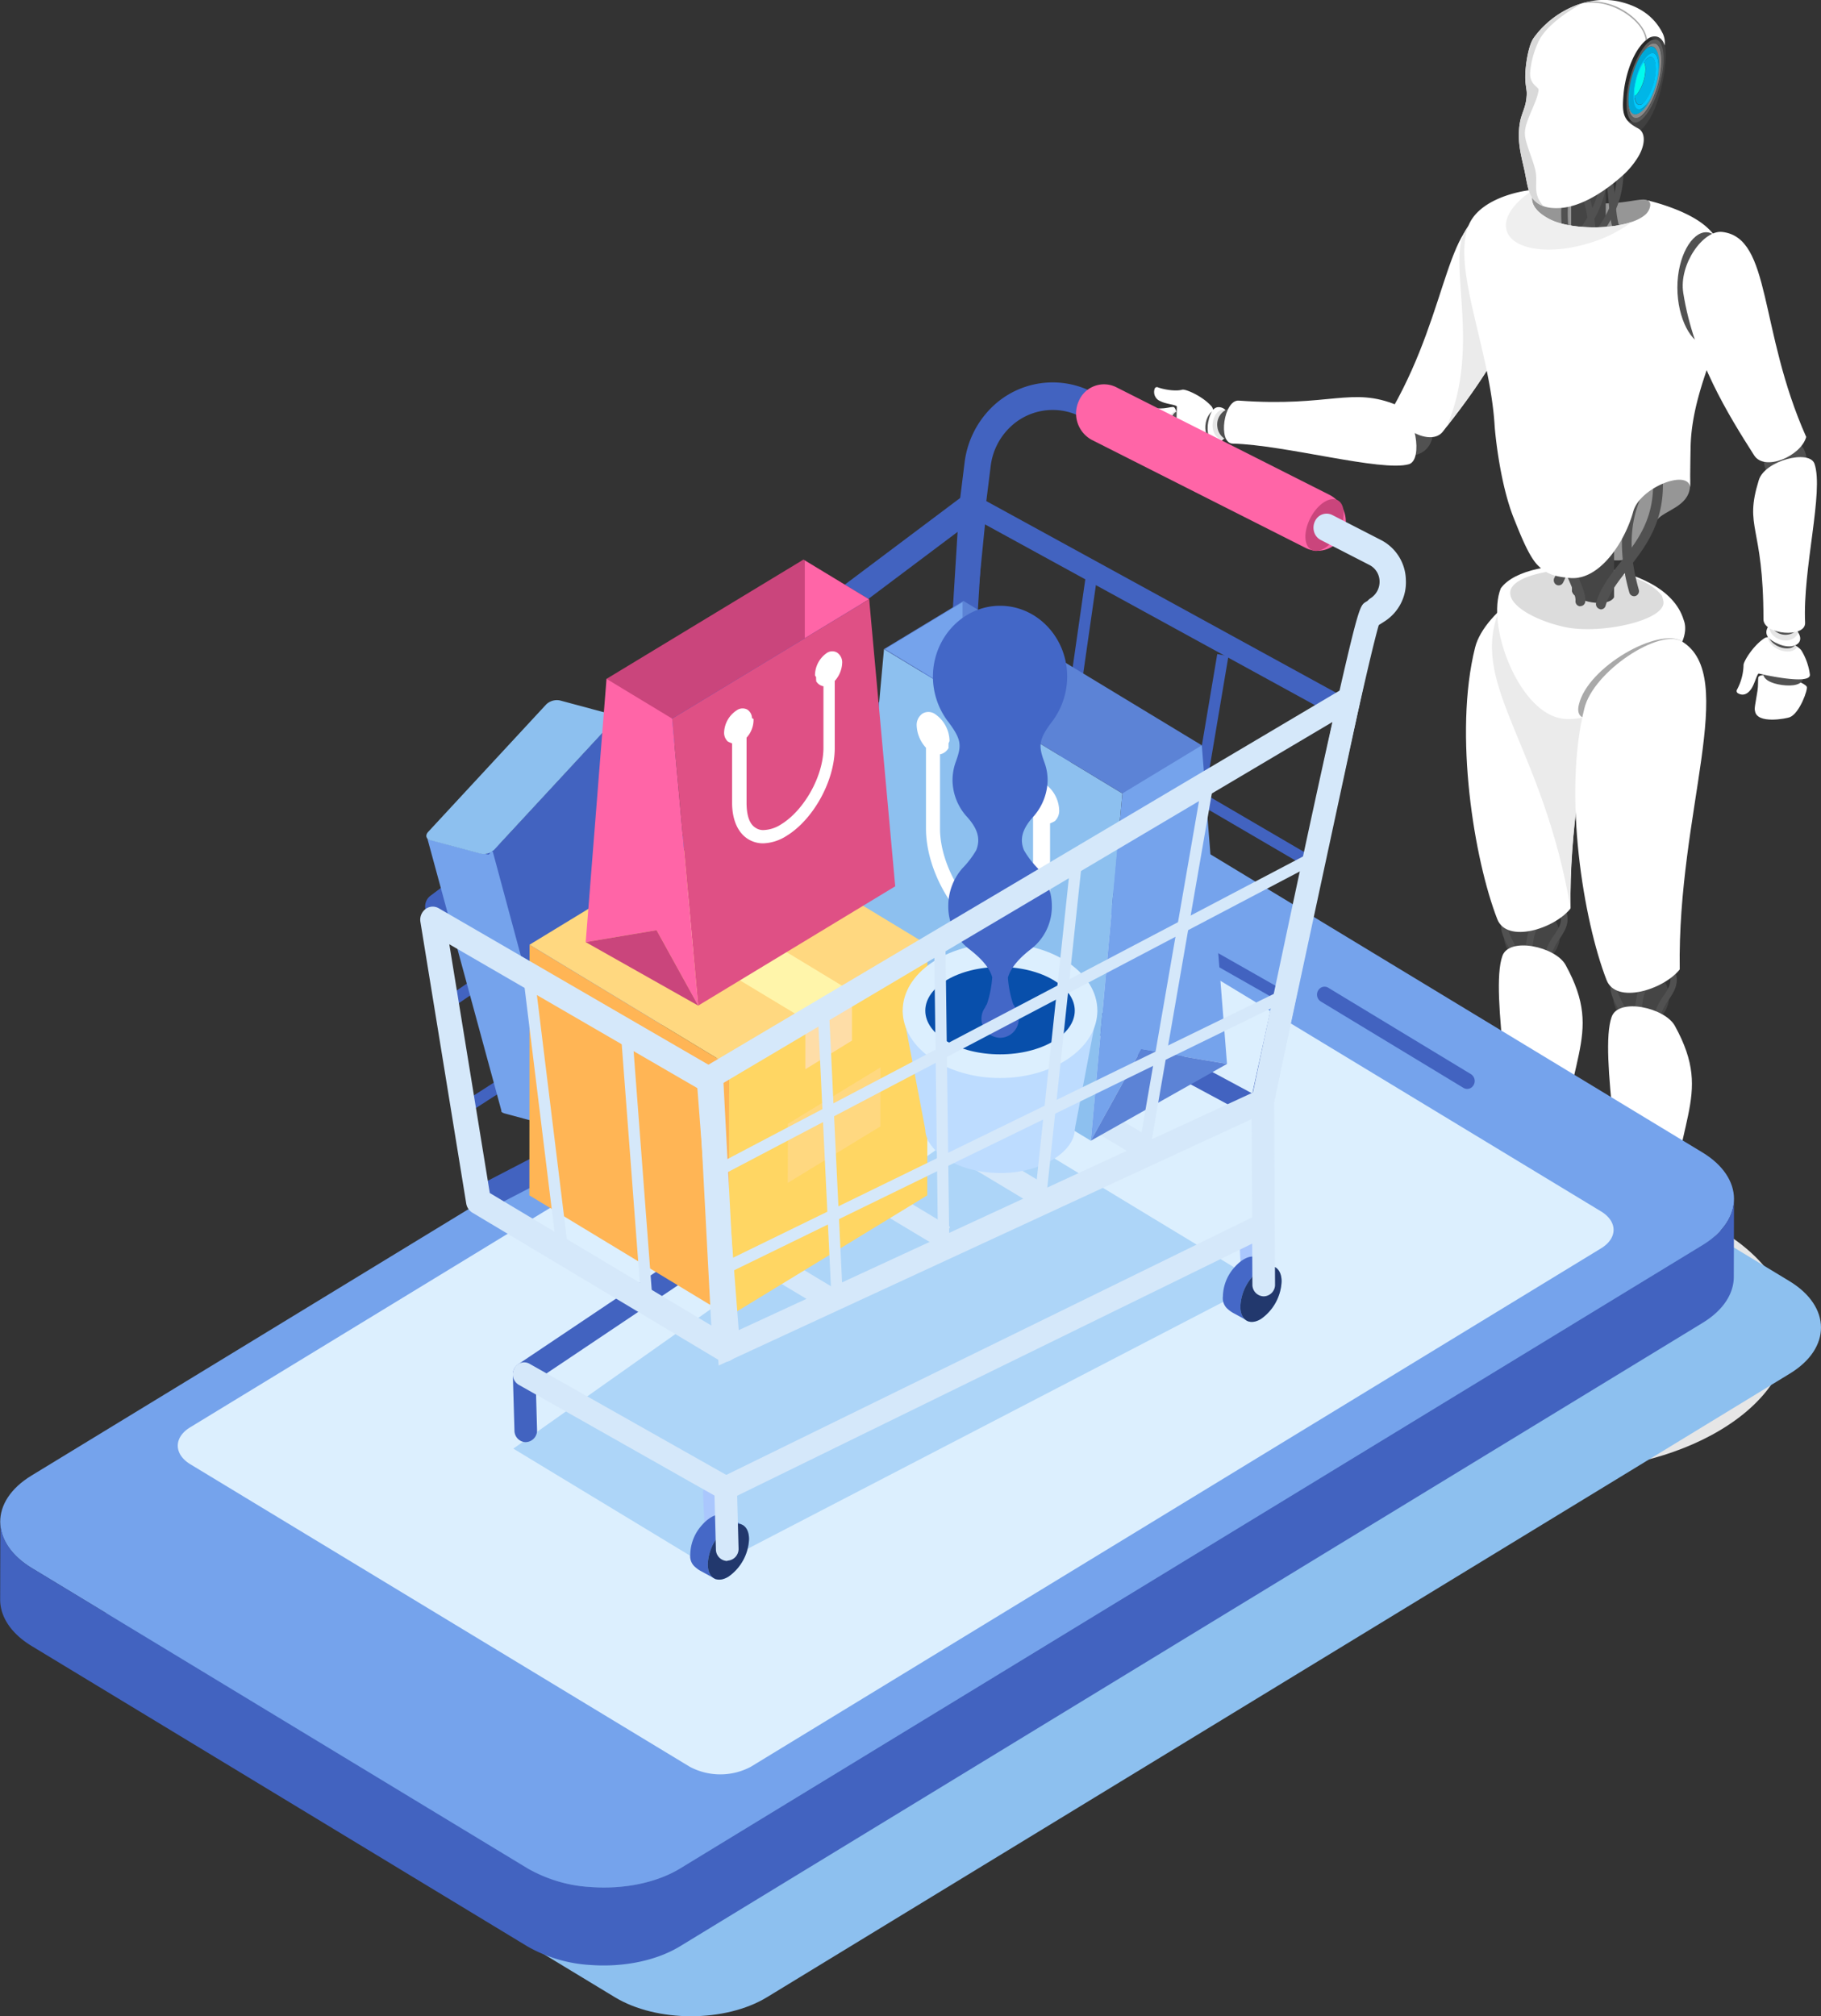 <svg xmlns="http://www.w3.org/2000/svg" xmlns:xlink="http://www.w3.org/1999/xlink" viewBox="0 0 448.08 496"><rect x="0" y="0" width="448.08" height="496" fill="#333333" stroke="none"/><defs><style>.cls-1{fill:none;}.cls-2{isolation:isolate;}.cls-3,.cls-7{fill:#e6e6e6;}.cls-10,.cls-12,.cls-22,.cls-3,.cls-6{mix-blend-mode:multiply;}.cls-4{fill:#515151;}.cls-5{fill:#fff;}.cls-6{fill:#ebebeb;}.cls-8{fill:#969696;}.cls-9{fill:#454545;}.cls-10{fill:#a9a9a9;}.cls-11{fill:#dcdcdc;}.cls-13{fill:#efefef;}.cls-14{fill:#404040;}.cls-15{fill:#8a8a8a;}.cls-16{fill:#00fbee;}.cls-17{fill:#00b6e7;}.cls-18{fill:#00a9d8;}.cls-19{fill:#272727;}.cls-20{fill:#5c5c5c;}.cls-21{fill:#00c8fd;}.cls-22{fill:#d9d9d9;}.cls-23{clip-path:url(#clip-path);}.cls-24{fill:#a7a7a7;}.cls-25{fill:#8dc0ef;}.cls-26{fill:#75a3ec;}.cls-27{fill:#4263c0;}.cls-28{fill:#dceffe;}.cls-29{fill:#add5f8;}.cls-30{fill:#aac7fd;}.cls-31{fill:#4568c7;}.cls-32{fill:#22386d;}.cls-33{fill:#d5e8fa;}.cls-34{fill:#ff65a7;}.cls-35{fill:#5c83d6;}.cls-36{fill:#ffd663;}.cls-37{fill:#ffd880;}.cls-38{fill:#ffb555;}.cls-39{fill:#fff5aa;}.cls-40{fill:#fedda7;}.cls-41{fill:#df5085;}.cls-42{fill:#ca457c;}.cls-43{fill:#bddcff;}.cls-44{fill:#084fab;}.cls-45{fill:#4367c7;}</style><clipPath id="clip-path" transform="translate(-168.92 -139)"><path class="cls-1" d="M572,170.59c-3.79-2-4-3.72-3.57-8.62.45-4.75,2.54-11.21,6.2-13.61.61-.4,2.93-1.21,3.91,1.82a5.5,5.5,0,0,0-.44-2.87c-2-4.08-5.51-6.65-10.52-7.87-8.54-2-17.15,2.94-21.34,9-1.2,1.74-2,6.55-2,9.47,0,1.95.4,3.15.36,4.21-.1,3.24-1.22,4.47-1.66,6.94-.79,4.38.26,8.08,1,11.37s.91,6.2,2.53,7.86,3.85,1.93,6.12,1.89c7.14-.11,11.59-4.24,16.27-8.63a20.46,20.46,0,0,0,2.71-3.28C573.82,175,574,171.65,572,170.59Z"/></clipPath></defs><g class="cls-2"><g id="Layer_1" data-name="Layer 1"><path class="cls-3" d="M511.31,441.82c-22.51,13.52-22.62,35.43-.26,48.94s58.73,13.51,81.24,0,22.63-35.42.27-48.94S533.82,428.31,511.31,441.82Z" transform="translate(-168.92 -139)"/><path class="cls-4" d="M520.79,248.23a5.13,5.13,0,0,1-7.15,2.06,5.57,5.57,0,0,1-2-7.43,5.13,5.13,0,0,1,7.15-2.06A5.57,5.57,0,0,1,520.79,248.23Z" transform="translate(-168.92 -139)"/><path class="cls-5" d="M523.94,245.19c-3,3.79-11.51-1-12.34-5.8,14.19-25.07,13.09-47.93,25.31-48.08,4.69-.06,9.92,9,8.14,15.9C541,223.08,531.18,235.91,523.94,245.19Z" transform="translate(-168.92 -139)"/><path class="cls-6" d="M529.31,196.08a8.39,8.39,0,0,1,7.6-4.77c4.69-.06,9.92,9,8.14,15.9-3.91,15.2-13,27.61-20.18,36.78C533.41,224.41,525.07,203.75,529.31,196.08Z" transform="translate(-168.92 -139)"/><path class="cls-5" d="M449.65,239.73c.49-.32,1.59-.2,4.83-.25,1.18,0,2.22-.31,3.06-.37,1.71-.13,1.53,11.09,0,12.6-.48.46-6.42-.61-7.83-2.91C449.24,248,446.56,240.76,449.65,239.73Z" transform="translate(-168.92 -139)"/><path class="cls-7" d="M458.32,240.17a25.54,25.54,0,0,1-.24,10.43c-1.14-.6-1.77-2.64-1.88-5.06C456.07,242.66,456.74,240.32,458.32,240.17Z" transform="translate(-168.92 -139)"/><path class="cls-4" d="M456.84,245.39c.13,2.84,1,5.15,2.48,5.08s2.65-2.43,2.53-5.28-1.46-5.08-3-5S456.71,242.55,456.84,245.39Z" transform="translate(-168.92 -139)"/><path class="cls-7" d="M464.93,243.18c.38-2,1.56-3.39,2.74-3.46a23.56,23.56,0,0,1-1.27,7.86C465.17,247.21,464.52,245.28,464.93,243.18Z" transform="translate(-168.92 -139)"/><path class="cls-5" d="M453.82,234.28c1.18.46,4.24,1.08,6,.59.79-.23,5,1.56,7.23,4.11,1.24,1.44.15,8.57-1.4,9.94a14.39,14.39,0,0,1-5.15,3.07c-2.58.71-2-13-2-13-.32-.46-2.72-.59-4-1.28a2.42,2.42,0,0,1-1.44-3.13A.58.58,0,0,1,453.82,234.28Z" transform="translate(-168.92 -139)"/><path class="cls-4" d="M465.61,243c-.39,2,.27,3.89,1.49,4.15S469.63,246,470,244s-.27-3.89-1.49-4.15S466,241,465.61,243Z" transform="translate(-168.92 -139)"/><path class="cls-5" d="M466.23,242.81c-.5,2.56.24,4.88,1.64,5.17s3-1.53,3.46-4.09-.5-4.24-1.89-4.64C467.65,238.75,466.73,240.26,466.23,242.81Z" transform="translate(-168.92 -139)"/><path class="cls-7" d="M470.17,239.84a.54.54,0,0,1,.45.28c.71.93.92,3.63.14,5.72-.33.87-.82,1.75-1.82,1.12C465.91,245.05,467.51,239.36,470.17,239.84Z" transform="translate(-168.92 -139)"/><path class="cls-4" d="M473,247.54a4,4,0,0,1-4.52-3.45,4.11,4.11,0,0,1,3.32-4.7,4,4,0,0,1,4.52,3.45A4.1,4.1,0,0,1,473,247.54Z" transform="translate(-168.92 -139)"/><path class="cls-5" d="M472.22,248.13c-3.7-.09-2.18-10.85,1.52-10.58,22.59,1.65,27.7-3.53,39,1.15,4.51,1.88,6.42,13.47,2.85,14.5C508.87,255.13,485,248.41,472.22,248.13Z" transform="translate(-168.92 -139)"/><path class="cls-8" d="M559.05,261.45c-2,7.93-2.58,15.63,8.3,15.4,4-.08,4.21-4.06,9.41-10.09,1.94-2.25,7.56-3.17,8-7.9s-1.65-8.49-4.3-9.21C576.56,248.6,561,253.53,559.05,261.45Z" transform="translate(-168.92 -139)"/><path class="cls-5" d="M543.13,440.61c-2.39,3.89-1.82,8.71,1.28,10.77s7.54.56,9.93-3.33,1.81-8.72-1.29-10.77S545.51,436.72,543.13,440.61Z" transform="translate(-168.92 -139)"/><path class="cls-4" d="M541.49,437.42a5.75,5.75,0,1,0,5.74-6A5.86,5.86,0,0,0,541.49,437.42Z" transform="translate(-168.92 -139)"/><path class="cls-9" d="M539,369.5a6.87,6.87,0,1,0,6.86-7.14A7,7,0,0,0,539,369.5Z" transform="translate(-168.92 -139)"/><path class="cls-4" d="M549.13,379.12a.82.82,0,0,0,.81-.82,14.25,14.25,0,0,1,2.83-8.48c1.34-2.06,2.61-4,1.35-7.25a.8.8,0,0,0-1.06-.46.84.84,0,0,0-.44,1.09c.94,2.41.09,3.71-1.19,5.68a15.91,15.91,0,0,0-3.1,9.39.81.81,0,0,0,.79.85Z" transform="translate(-168.92 -139)"/><path class="cls-4" d="M540.43,379.74a.8.8,0,0,0,.63-.3c2.84-3.6,1.32-6.58.1-9s-1.91-4-.25-6a.86.86,0,0,0-.09-1.18.78.78,0,0,0-1.14.09c-2.46,3-1.13,5.6.05,7.91s2.24,4.39.08,7.12a.87.87,0,0,0,.11,1.18A.77.77,0,0,0,540.43,379.74Z" transform="translate(-168.92 -139)"/><path class="cls-4" d="M540.67,378.18a.65.65,0,0,0,.19,0c4.35-1.09,4.86-4.43,5.27-7.11s.8-4.4,3.29-5a.85.85,0,0,0,.62-1,.81.81,0,0,0-1-.64c-3.7.85-4.15,3.77-4.54,6.35s-.76,4.91-4.06,5.74a.85.85,0,0,0-.6,1A.81.81,0,0,0,540.67,378.18Z" transform="translate(-168.92 -139)"/><path class="cls-5" d="M537.35,365.13c2.36,6,14,2.39,18-2.62-.62-38.8,14.61-72.17.53-80.69-5.41-3.28-21.73,7.24-24,16.49C526.56,319.52,531.69,350.59,537.35,365.13Z" transform="translate(-168.92 -139)"/><path class="cls-5" d="M541.11,432.48c-.31,5.13,11.69,3.18,11.76-2,.43-31.41,11.24-36,1.28-54.11-2.46-4.46-13.83-7-15.55-2.21C535.39,383.22,542.18,414.86,541.11,432.48Z" transform="translate(-168.92 -139)"/><path class="cls-6" d="M555.38,362.51c-.62-38.8,14.61-72.17.53-80.69-3.93-2.38-12.61,2-18.5,8.42C531,308.12,548.71,323.08,555.38,362.51Z" transform="translate(-168.92 -139)"/><path class="cls-5" d="M522.15,463.76c2.6,2.71,11.29,4.64,16.71,1.37,2.46-1.48,3.09-4.93,5.34-8.26,4.31-6.36,7-4,7.75-7.84.69-3.42,1.24-7.44.57-9.35a1,1,0,0,1-1.44-.13c-2.55-4.57-8.39-3.87-9.92-2.83-.38.26-.53.27-1.11,1.28-1.75,3.08-5.84,9.77-10.09,13.37C524.69,455.83,519.7,461.2,522.15,463.76Z" transform="translate(-168.92 -139)"/><path class="cls-5" d="M538.2,283.74c-3.59,9,4.14,29.55,14.34,31.89,11.31,2.6,34.25-15.12,30.67-24.12C578.65,276.3,544.81,274.52,538.2,283.74Z" transform="translate(-168.92 -139)"/><path class="cls-10" d="M582.87,296.82c-3,7.5-15,16.68-24.44,18.67-.21,0-1.65-.63-1-3.19C559.62,303,577.18,293.13,582.87,296.82Z" transform="translate(-168.92 -139)"/><path class="cls-11" d="M554,293.26c-6.44-1.38-13.65-4.89-13.47-8.55.33-6.69,29.84-8.68,37.3.8a7.13,7.13,0,0,1,.38,1.37C579.08,291.55,562.88,295.15,554,293.26Z" transform="translate(-168.92 -139)"/><path class="cls-9" d="M555.73,284.45c.55,2.59,8.89,4.18,10.35,1.47V267.83H555.73Z" transform="translate(-168.92 -139)"/><path class="cls-4" d="M562.81,288.91A1.21,1.21,0,0,0,564,288c.9-3.17,3.12-6,5.46-8.95,4.19-5.31,8.94-11.32,8.63-21.72a1.21,1.21,0,1,0-2.42.08c.28,9.45-4,14.83-8.08,20-2.51,3.18-4.87,6.17-5.91,9.84a1.26,1.26,0,0,0,.82,1.56A1,1,0,0,0,562.81,288.91Z" transform="translate(-168.92 -139)"/><path class="cls-4" d="M571,285.67a1.1,1.1,0,0,0,.35-.05,1.27,1.27,0,0,0,.81-1.57c-3.73-13.1-1.52-23.37,6.76-31.37a1.3,1.3,0,0,0,.06-1.78,1.17,1.17,0,0,0-1.71-.06c-8.89,8.59-11.39,20-7.43,33.93A1.22,1.22,0,0,0,571,285.67Z" transform="translate(-168.92 -139)"/><path class="cls-4" d="M552.45,283a1.21,1.21,0,0,0,1.07-.65c2-3.79,1.86-8.06,1.7-12.57-.24-6.48-.48-13.18,5.85-19.3a1.29,1.29,0,0,0,.06-1.78,1.17,1.17,0,0,0-1.71-.06c-7.14,6.9-6.87,14.52-6.62,21.24.15,4.15.29,8.07-1.4,11.25a1.29,1.29,0,0,0,.47,1.72A1.25,1.25,0,0,0,552.45,283Z" transform="translate(-168.92 -139)"/><path class="cls-4" d="M557.78,288.11A1.23,1.23,0,0,0,559,287c.13-1.74-.8-3.91-2.09-6.93-2.48-5.77-6.21-14.49-3.34-24.46a1.27,1.27,0,0,0-.81-1.57,1.21,1.21,0,0,0-1.51.84c-3.13,10.87.83,20.11,3.45,26.22,1.06,2.47,2,4.6,1.89,5.7a1.23,1.23,0,0,0,1.11,1.35Z" transform="translate(-168.92 -139)"/><path class="cls-8" d="M574.41,188.32c1.22.66.83,1.87.06,2.87-4.53,5.87-18.24,4.65-23.9,1.88-4.07-2-5.19-4.34-4.48-6.51a2.42,2.42,0,0,1,.57-.93c3.42-.33,3.66,2.83,14.83,3.37C568.92,189.36,572.8,187.45,574.41,188.32Z" transform="translate(-168.92 -139)"/><path class="cls-4" d="M567.82,199a.78.78,0,0,0,.39-.1.86.86,0,0,0,.32-1.14c-1.58-3-1.86-6.13-2.15-9.46-.5-5.67-1.07-12.09-8.26-19.06a.79.79,0,0,0-1.14.05.85.85,0,0,0,0,1.18c6.74,6.54,7.25,12.35,7.75,18,.31,3.51.6,6.83,2.34,10.12A.81.81,0,0,0,567.82,199Z" transform="translate(-168.92 -139)"/><path class="cls-9" d="M555.53,194.33c.45,2.13,7.31,3.44,8.51,1.21V180.67h-8.51Z" transform="translate(-168.92 -139)"/><path class="cls-4" d="M553.56,207.22a.82.82,0,0,0,.77-.57c1.16-3.55.89-6.87.61-10.38-.46-5.63-.93-11.46,4.61-19.12a.85.85,0,0,0-.16-1.17.78.78,0,0,0-1.13.16c-5.91,8.18-5.39,14.6-4.93,20.27.27,3.33.52,6.48-.53,9.7a.86.86,0,0,0,.5,1.07A.82.82,0,0,0,553.56,207.22Z" transform="translate(-168.92 -139)"/><path class="cls-4" d="M557.57,206.59a.8.8,0,0,0,.79-.67c.66-3.34,2.41-5.92,4.26-8.66,3.14-4.65,6.71-9.93,5.57-20.08a.81.81,0,1,0-1.6.19c1.07,9.52-2.17,14.3-5.29,18.92-1.95,2.89-3.8,5.61-4.52,9.29a.83.83,0,0,0,.63,1Z" transform="translate(-168.92 -139)"/><path class="cls-4" d="M563.4,205.8a.74.74,0,0,0,.42-.13.86.86,0,0,0,.27-1.15c-1.71-2.91-2.12-6-2.55-9.35-.74-5.64-1.58-12-9.06-18.66a.79.79,0,0,0-1.14.09.87.87,0,0,0,.09,1.19c7,6.22,7.77,12,8.51,17.6.46,3.5.89,6.8,2.77,10A.81.81,0,0,0,563.4,205.8Z" transform="translate(-168.92 -139)"/><path class="cls-4" d="M553.51,206.27a.82.82,0,0,0,.79-.66c.67-3.34,2.42-5.92,4.28-8.65,3.17-4.64,6.75-9.9,5.65-20.06a.82.82,0,0,0-.9-.74.83.83,0,0,0-.71.93c1,9.53-2.21,14.29-5.35,18.9-2,2.88-3.82,5.6-4.55,9.27a.85.85,0,0,0,.62,1Z" transform="translate(-168.92 -139)"/><path class="cls-5" d="M530.16,194.78c2.22-6.17,11.08-8.7,16.5-9.15a2.42,2.42,0,0,0-.57.93c-.71,2.17.41,4.52,4.48,6.51,5.66,2.77,19.18,2.55,23.35-1.4.91-.87,1.62-2.75.49-3.35a51.21,51.21,0,0,1,8,2.65c7.42,3.27,10.43,6.9,11.84,15.15,2,11.55-9.05,26-9.34,43-.07,3.79-.1,7-.11,9.71-.58-4.51-12.37.11-14,6-2,7.32-8.2,17-15.55,16.36-3.68-.34-5.73-.87-8-3.19s-4.49-8.19-5.76-11.31c-3.51-8.66-4.68-21.09-4.8-23C535.54,225,526.32,205.45,530.16,194.78Z" transform="translate(-168.92 -139)"/><g class="cls-12"><path class="cls-13" d="M546.09,186.56c-.71,2.17.41,4.52,4.48,6.51,4.54,2.22,14.14,2.51,19.91.51a33.47,33.47,0,0,1-10.64,5.26c-9.84,3-18.89,1.55-20.21-3.18-.87-3.14,1.86-6.93,6.66-10l.37,0A2.42,2.42,0,0,0,546.09,186.56Z" transform="translate(-168.92 -139)"/><path class="cls-13" d="M574.79,188.67a1,1,0,0,0-.38-.35l.48.13A2.14,2.14,0,0,0,574.79,188.67Z" transform="translate(-168.92 -139)"/></g><path class="cls-5" d="M570,455.17c-1.63,4.29-.18,8.91,3.23,10.31s7.51-.94,9.14-5.24.18-8.91-3.24-10.31S571.61,450.87,570,455.17Z" transform="translate(-168.92 -139)"/><path class="cls-9" d="M565.87,384.47a6.87,6.87,0,1,0,6.86-7.14A7,7,0,0,0,565.87,384.47Z" transform="translate(-168.92 -139)"/><path class="cls-4" d="M568.37,452.39a5.75,5.75,0,1,0,5.75-6A5.86,5.86,0,0,0,568.37,452.39Z" transform="translate(-168.92 -139)"/><path class="cls-4" d="M576,394.09a.81.81,0,0,0,.81-.82,14.25,14.25,0,0,1,2.83-8.48c1.34-2.07,2.61-4,1.35-7.25a.79.79,0,0,0-1-.46.84.84,0,0,0-.45,1.09c.94,2.4.09,3.71-1.19,5.68a15.88,15.88,0,0,0-3.1,9.39.81.81,0,0,0,.79.85Z" transform="translate(-168.92 -139)"/><path class="cls-4" d="M567.31,394.71a.8.8,0,0,0,.63-.3c2.84-3.6,1.32-6.58.1-9s-1.91-4-.25-6a.87.87,0,0,0-.09-1.19.78.78,0,0,0-1.14.1c-2.46,3-1.12,5.6.05,7.91s2.24,4.39.08,7.12a.87.87,0,0,0,.11,1.18A.77.77,0,0,0,567.31,394.71Z" transform="translate(-168.92 -139)"/><path class="cls-4" d="M567.55,393.15a.62.62,0,0,0,.19,0c4.35-1.09,4.86-4.43,5.27-7.11s.8-4.4,3.3-5a.84.84,0,0,0,.61-1,.81.81,0,0,0-1-.64c-3.7.85-4.15,3.77-4.54,6.35s-.76,4.91-4.06,5.74a.83.83,0,0,0-.59,1A.81.81,0,0,0,567.55,393.15Z" transform="translate(-168.92 -139)"/><path class="cls-5" d="M564.24,380.1c2.35,6,14,2.39,18-2.62-.62-38.8,14.61-72.17.53-80.69-5.41-3.28-21.73,7.24-24,16.49C553.45,334.48,558.57,365.56,564.24,380.1Z" transform="translate(-168.92 -139)"/><path class="cls-5" d="M568,447.45c-.31,5.13,11.69,3.18,11.76-2,.43-31.4,11.24-36,1.28-54.1-2.46-4.46-13.83-7-15.55-2.21C562.27,398.18,569.06,429.82,568,447.45Z" transform="translate(-168.92 -139)"/><path class="cls-5" d="M551.39,480.65c2.86,2.42,11.69,3.38,16.75-.46,2.29-1.74,2.57-5.24,4.47-8.8,3.64-6.79,6.54-4.78,6.92-8.64.25-2.6.63-7,.14-8.64-.47.82-1.23.63-1.68,0-3.06-4.57-9.41-3.39-10.33-2.43a5,5,0,0,0-1.31,1.95c-1.54,3.44-4.79,10.05-8.45,13.89C553.11,472.5,548.69,478.38,551.39,480.65Z" transform="translate(-168.92 -139)"/><path class="cls-14" d="M571.45,148.14c3.35-2,6.24-1.08,7.14,2s-1,17.63-6.62,21.35c-4,2.66-7.79-.31-7.8-5.22S567.34,150.61,571.45,148.14Z" transform="translate(-168.92 -139)"/><path class="cls-15" d="M573.75,151c-.2.25-.41.51-.61.8l-.37.55a8.49,8.49,0,0,1,.55-.72c2-2.4,3.7-1.17,3.67,2.76s-1.71,9-3.76,11.45c-1.91,2.24-3.47,1.33-3.66-2,0,.23,0,.45,0,.68.21,3.64,1.93,4.65,4,2.18,2.28-2.66,4.14-8.33,4.17-12.67S576,148.39,573.75,151Z" transform="translate(-168.92 -139)"/><path class="cls-16" d="M571.87,154.61a10.78,10.78,0,0,0-2,6c0,2.07.85,2.72,1.93,1.45a10.78,10.78,0,0,0,2-6C573.81,154,573,153.35,571.87,154.61Z" transform="translate(-168.92 -139)"/><path class="cls-17" d="M575.29,153.05c-.43-.09-1,.18-1.53.85l0,0a1.57,1.57,0,0,1-.57.07h0l-.14,0h0a.68.68,0,0,1,.43.33l-.3.46c.1-.16.21-.3.31-.44a3.25,3.25,0,0,1,.35,1.73,10.78,10.78,0,0,1-2,6,2.13,2.13,0,0,1-.67.56,4.13,4.13,0,0,1,0-.76v0s0,.1,0,.15c0,.24,0,.46,0,.67a.66.66,0,0,1-.53,0,1.56,1.56,0,0,1,.35.2,1,1,0,0,1,.23.22c.14.9.45,1.46.88,1.63s1-.08,1.64-.81a14.56,14.56,0,0,0,2.66-8.09C576.36,154.17,575.94,153.19,575.29,153.05Z" transform="translate(-168.92 -139)"/><path class="cls-18" d="M577.22,154.9a20.7,20.7,0,0,1-1.89,8c-.49,1.08-1.83,3.64-3.68,4.17-1.26.34-2.12-1.09-2.1-3.94,0-3.92,1.71-9.05,3.77-11.45,1.14-1.34,2.16-1.55,2.83-.8C577.18,152,577.21,154,577.22,154.9Zm-.2.46c0-3.26-1.34-4.29-3-2.29a11.68,11.68,0,0,0-1.86,3.33,19.62,19.62,0,0,0-1,3.73,15.33,15.33,0,0,0-.23,2.46c0,3.26,1.34,4.29,3,2.29S577,158.62,577,155.36Z" transform="translate(-168.92 -139)"/><path class="cls-19" d="M576.53,148.73l-3-.89c-.76-.22-1.72.23-2.77,1.45-2.52,3-4.59,9.25-4.62,14.07,0,2.82.67,4.51,1.74,4.83l3,.89c-1.08-.32-1.76-2-1.74-4.84,0-4.81,2.1-11.11,4.62-14.06C574.81,149,575.76,148.5,576.53,148.73Z" transform="translate(-168.92 -139)"/><path class="cls-20" d="M573.65,167.63c-2.52,3-4.54,1.43-4.51-3.39s2.1-11.11,4.62-14.06,4.54-1.43,4.51,3.39S576.17,164.68,573.65,167.63Zm4.17-13.53c0-4.35-1.79-5.71-4.07-3.06s-4.13,8.33-4.16,12.68,1.79,5.71,4.06,3.05,4.14-8.33,4.17-12.67Z" transform="translate(-168.92 -139)"/><path class="cls-21" d="M577,155.36c0,3.26-1.42,7.53-3.13,9.52s-3.07,1-3-2.29a15.33,15.33,0,0,1,.23-2.46,19.62,19.62,0,0,1,1-3.73,11.68,11.68,0,0,1,1.86-3.33C575.68,151.07,577,152.1,577,155.36Zm-.67.48c0-1.67-.41-2.65-1.06-2.79-.43-.09-1,.18-1.53.85a10,10,0,0,0-1.58,2.83h0a17.65,17.65,0,0,0-.88,3.17,12.71,12.71,0,0,0-.2,2.08c0,1.57.36,2.53.95,2.76s1-.08,1.64-.81A14.56,14.56,0,0,0,576.35,155.84Z" transform="translate(-168.92 -139)"/><path class="cls-5" d="M572,170.59c-3.79-2-4-3.72-3.57-8.62.45-4.75,2.54-11.21,6.2-13.61.61-.4,2.93-1.21,3.91,1.82a5.5,5.5,0,0,0-.44-2.87c-2-4.08-5.51-6.65-10.52-7.87-8.54-2-17.15,2.94-21.34,9-1.2,1.74-2,6.55-2,9.47,0,1.95.4,3.15.36,4.21-.1,3.24-1.22,4.47-1.66,6.94-.79,4.38.26,8.08,1,11.37s.91,6.2,2.53,7.86,3.85,2,6.12,1.89c5.39-.22,11.59-4.24,16.27-8.63a20.46,20.46,0,0,0,2.71-3.28C573.82,175,574,171.65,572,170.59Z" transform="translate(-168.92 -139)"/><path class="cls-22" d="M548.72,189.72c-3-3.33-1.14-5.74-2.12-9.3-.89-3.27-2.36-6.24-2.46-8.45-.14-3.12,2.92-7.47,3.37-10.79.12-.84-2.3-1.27-2.08-4.46a22.76,22.76,0,0,1,1.86-7.07c2.19-5.36,11.07-9.86,11.07-9.86h0c-.61.18-1.22.39-1.81.62l-.17.07c-.51.21-1,.43-1.49.67l-.37.19c-.43.22-.86.46-1.28.71l-.33.2a23.46,23.46,0,0,0-2.89,2.1l-.3.28c-.33.29-.65.58-1,.89l-.38.38c-.28.3-.54.59-.8.89-.11.13-.22.25-.32.38-.35.42-.68.85-1,1.29-1.2,1.74-2,6.55-2,9.47,0,1.95.4,3.15.36,4.21-.1,3.24-1.22,4.47-1.66,6.94-.79,4.38.26,8.08,1,11.37s.91,6.2,2.53,7.86A5.8,5.8,0,0,0,548.72,189.72Z" transform="translate(-168.92 -139)"/><g class="cls-23"><path class="cls-24" d="M573.88,149l.34,0c-.13-1.92-1.45-4.07-3.63-5.91a15.81,15.81,0,0,0-11.94-3.68l.05.35c4.62-.69,9.06,1.42,11.67,3.61C572.48,145.11,573.76,147.17,573.88,149Z" transform="translate(-168.92 -139)"/></g><path class="cls-4" d="M581.66,209.75c0,7.66,3.54,14.08,7.07,14.08s6.39-6.2,6.39-13.85-2.86-13.85-6.39-13.85S581.66,202.1,581.66,209.75Z" transform="translate(-168.92 -139)"/><path class="cls-4" d="M603.38,254.4a5.17,5.17,0,0,0,6.92,2.77A5.54,5.54,0,0,0,613,250a5.17,5.17,0,0,0-6.92-2.77A5.54,5.54,0,0,0,603.38,254.4Z" transform="translate(-168.92 -139)"/><path class="cls-5" d="M600.54,251c2.58,4.08,11.54.19,12.82-4.51-11.76-26.4-8.51-49-20.65-50.43-4.66-.54-10.72,7.92-9.6,15C585.67,227.3,594.2,241.07,600.54,251Z" transform="translate(-168.92 -139)"/><path class="cls-5" d="M600.76,313.88c-.21-.56.09-1.66.62-5,.19-1.21.09-2.32.18-3.18.19-1.78,10.77.38,11.93,2.22.36.57-1.7,6.46-4.13,7.5C608.56,315.76,601.19,317.22,600.76,313.88Z" transform="translate(-168.92 -139)"/><path class="cls-4" d="M607.39,307.51c2.71.37,5-.08,5.24-1.65s-1.84-3.14-4.55-3.51-5.07.6-5.27,2.17S604.67,307.14,607.39,307.51Z" transform="translate(-168.92 -139)"/><path class="cls-5" d="M596.33,308.65a13.38,13.38,0,0,0,1.61-6c-.07-.85,2.37-4.86,5.17-6.67,1.58-1,8.14,1.35,9.16,3.18a15.18,15.18,0,0,1,2,5.8c.22,2.77-12.61-.27-12.61-.27-.49.25-1,2.68-1.92,3.91-1.12,1.54-2.33,1.45-3.21.92A.64.64,0,0,1,596.33,308.65Z" transform="translate(-168.92 -139)"/><path class="cls-7" d="M606.71,298.84c-1.78-.74-2.93-2.19-2.79-3.41a21.62,21.62,0,0,1,7.22,2.68C610.57,299.3,608.64,299.63,606.71,298.84Z" transform="translate(-168.92 -139)"/><path class="cls-4" d="M606.68,298.11c1.86.77,3.73.41,4.19-.79s-.67-2.8-2.53-3.56-3.73-.41-4.19.79S604.83,297.35,606.68,298.11Z" transform="translate(-168.92 -139)"/><path class="cls-5" d="M606.6,297.45c2.33,1,4.65.61,5.18-.78s-.93-3.29-3.27-4.25-4.1-.24-4.72,1.11C603,295.27,604.26,296.48,606.6,297.45Z" transform="translate(-168.92 -139)"/><path class="cls-7" d="M604.47,292.89a.59.59,0,0,1,.35-.41c1-.56,3.6-.3,5.44.87.77.48,1.51,1.14.74,2C608.66,298.17,603.55,295.53,604.47,292.89Z" transform="translate(-168.92 -139)"/><path class="cls-4" d="M612.26,291.38a4,4,0,1,1-3.87-4.22A4,4,0,0,1,612.26,291.38Z" transform="translate(-168.92 -139)"/><path class="cls-5" d="M613.09,292.17c.19,3.85-10.25,3-10.25-.82,0-23.55-4.84-22.25-1.14-34.26,1.48-4.81,12.46-7.6,13.7-4C617.73,259.9,612.47,279,613.09,292.17Z" transform="translate(-168.92 -139)"/><path class="cls-25" d="M609.22,454.15c10.31,6.25,10.39,16.49.12,22.75L357.67,630.3c-10.27,6.26-27.17,6.26-37.48,0l-122-73.9c-10.33-6.26-10.36-16.51-.09-22.76L449.74,380.25c10.27-6.26,27.11-6.26,37.44,0Z" transform="translate(-168.92 -139)"/><path class="cls-26" d="M587.81,422.49l-122-73.9c-10.34-6.26-27.18-6.26-37.45,0L176.65,502c-10.27,6.26-10.24,16.5.1,22.76l122,73.9c10.31,6.25,27.21,6.25,37.48,0L587.94,445.23C598.21,439,598.12,428.73,587.81,422.49Z" transform="translate(-168.92 -139)"/><path class="cls-27" d="M595.59,433.94l-.05,19.18c0,4.09-2.55,8.18-7.65,11.29L336.21,617.81c-6,3.64-14.2,5.16-22.06,4.57a35.22,35.22,0,0,1-15.42-4.55l-122-73.9c-5.19-3.15-7.78-7.3-7.77-11.45l.05-19.15c0,4.14,2.59,8.28,7.78,11.42l122,73.9a35.14,35.14,0,0,0,15.37,4.55c7.88.61,16.12-.91,22.11-4.56L587.94,445.23C593,442.13,595.58,438,595.59,433.94Z" transform="translate(-168.92 -139)"/><path class="cls-27" d="M530.87,406.61h0a1.78,1.78,0,0,1-1.86,0l-35.1-21.25a2,2,0,0,1,0-3.37h0a1.78,1.78,0,0,1,1.86,0l35.09,21.25A2,2,0,0,1,530.87,406.61Z" transform="translate(-168.92 -139)"/><path class="cls-28" d="M562.87,437c4.12,2.49,4.12,6.6,0,9.1L353.66,573.63a16,16,0,0,1-15,0l-122.9-74.42c-4.12-2.5-4.14-6.63,0-9.12L425,362.58c4.1-2.5,10.89-2.5,15,0Z" transform="translate(-168.92 -139)"/><polygon class="cls-29" points="174.83 385.74 126.31 356.36 242.16 274.51 309.99 315.59 174.83 385.74"/><path class="cls-30" d="M476.54,455.21a2.27,2.27,0,0,1-2.22-2.22l-.4-8.51A2.3,2.3,0,0,1,476,442a2.26,2.26,0,0,1,2.33,2.22l.4,8.51a2.3,2.3,0,0,1-2.12,2.45Z" transform="translate(-168.92 -139)"/><path class="cls-31" d="M483,450.94h0l-4.37-2.39c-1.44-1-3.85-.36-6.3,2.61a11,11,0,0,0-2.5,6.78,3.5,3.5,0,0,0,1.22,3.11,7,7,0,0,0,1.43,1l3.66,2Z" transform="translate(-168.92 -139)"/><path class="cls-25" d="M474.13,460.39a11.89,11.89,0,0,1,5.07-9.22c2.8-1.7,5.07-.32,5.07,3.07a11.89,11.89,0,0,1-5.07,9.22C476.4,465.16,474.13,463.78,474.13,460.39Z" transform="translate(-168.92 -139)"/><path class="cls-32" d="M474.13,460.39a11.89,11.89,0,0,1,5.07-9.22c2.8-1.7,5.07-.32,5.07,3.07a11.89,11.89,0,0,1-5.07,9.22C476.4,465.16,474.13,463.78,474.13,460.39Z" transform="translate(-168.92 -139)"/><path class="cls-27" d="M478.8,414.52a2.45,2.45,0,0,1-1.15-.29l-80.07-43.05a2.65,2.65,0,0,1-1.35-2.61l10.46-105a2.62,2.62,0,0,1,1.3-2,2.4,2.4,0,0,1,2.35,0l91.05,49.88a2.68,2.68,0,0,1,1.28,2.92l-21.43,98.12a2.61,2.61,0,0,1-1.39,1.8A2.42,2.42,0,0,1,478.8,414.52Zm-77.41-47.2L477.07,408l20.29-92.86L411.29,268Z" transform="translate(-168.92 -139)"/><polygon class="cls-27" points="255.5 242.6 252.75 242.16 267.35 140.44 270.1 140.88 255.5 242.6"/><polygon class="cls-27" points="285.93 258.39 283.19 257.88 299.52 160.9 302.27 161.41 285.93 258.39"/><polygon class="cls-27" points="324.16 214.84 236.21 163.44 237.56 160.89 325.51 212.29 324.16 214.84"/><polygon class="cls-27" points="315.19 246.58 232.28 199.45 233.6 196.88 316.52 244.01 315.19 246.58"/><path class="cls-27" d="M287.52,437a3.05,3.05,0,0,1-2.74-1.79,3.29,3.29,0,0,1,1.39-4.31l112-58.06,6.38-103L278.38,364.6a3,3,0,0,1-4.27-.74,3.31,3.31,0,0,1,.71-4.49l131.46-98.69a2.94,2.94,0,0,1,3.27-.2,3.24,3.24,0,0,1,1.57,3l-6.91,111.58a3.2,3.2,0,0,1-1.7,2.67L288.88,436.63A2.91,2.91,0,0,1,287.52,437Z" transform="translate(-168.92 -139)"/><polygon class="cls-27" points="139.91 282.98 129.41 206.16 132.17 205.74 142.67 282.56 139.91 282.98"/><polygon class="cls-27" points="162.33 272.11 152.88 188.44 155.65 188.09 165.1 271.77 162.33 272.11"/><polygon class="cls-27" points="190.98 258.29 182 165.71 184.77 165.42 193.75 257.99 190.98 258.29"/><polygon class="cls-27" points="212.1 245.57 209.47 145.92 212.25 145.84 214.89 245.49 212.1 245.57"/><polygon class="cls-27" points="110.94 248.12 109.42 245.68 236.12 159.16 237.64 161.61 110.94 248.12"/><polygon class="cls-27" points="116.15 273.19 114.7 270.7 231.5 195.56 232.96 198.05 116.15 273.19"/><path class="cls-30" d="M344.52,517.14a2.28,2.28,0,0,1-2.22-2.23l-.39-8.51A2.29,2.29,0,0,1,344,504a2.27,2.27,0,0,1,2.34,2.22l.39,8.51a2.3,2.3,0,0,1-2.12,2.45Z" transform="translate(-168.92 -139)"/><path class="cls-31" d="M412,402.36h0L407.65,400c-1.45-1-3.86-.36-6.3,2.61a11,11,0,0,0-2.5,6.78,3.5,3.5,0,0,0,1.22,3.11,7,7,0,0,0,1.42,1l3.67,2Z" transform="translate(-168.92 -139)"/><path class="cls-25" d="M403.16,411.81a11.87,11.87,0,0,1,5.08-9.22c2.8-1.7,5.07-.32,5.07,3.07a11.91,11.91,0,0,1-5.07,9.22C405.43,416.57,403.16,415.2,403.16,411.81Z" transform="translate(-168.92 -139)"/><path class="cls-32" d="M403.16,411.81a11.87,11.87,0,0,1,5.08-9.22c2.8-1.7,5.07-.32,5.07,3.07a11.91,11.91,0,0,1-5.07,9.22C405.43,416.57,403.16,415.2,403.16,411.81Z" transform="translate(-168.92 -139)"/><polygon class="cls-33" points="280.11 284.82 215.45 245.98 218.22 240.91 282.88 279.76 280.11 284.82"/><polygon class="cls-33" points="254.01 296.21 189.35 257.37 192.12 252.3 256.78 291.14 254.01 296.21"/><polygon class="cls-33" points="231.01 306.89 166.35 268.04 169.12 262.97 233.78 301.82 231.01 306.89"/><polygon class="cls-33" points="201.86 321.58 137.2 282.73 139.97 277.66 204.63 316.51 201.86 321.58"/><path class="cls-31" d="M351.94,514.34h0L347.57,512c-1.45-1-3.86-.36-6.3,2.61a11,11,0,0,0-2.5,6.78,3.47,3.47,0,0,0,1.22,3.11,7,7,0,0,0,1.42,1l3.67,2Z" transform="translate(-168.92 -139)"/><path class="cls-25" d="M343.08,523.79a11.87,11.87,0,0,1,5.08-9.22c2.8-1.7,5.07-.32,5.07,3.07a11.89,11.89,0,0,1-5.07,9.22C345.35,528.56,343.08,527.18,343.08,523.79Z" transform="translate(-168.92 -139)"/><path class="cls-32" d="M343.08,523.79a11.87,11.87,0,0,1,5.08-9.22c2.8-1.7,5.07-.32,5.07,3.07a11.89,11.89,0,0,1-5.07,9.22C345.35,528.56,343.08,527.18,343.08,523.79Z" transform="translate(-168.92 -139)"/><path class="cls-27" d="M298.29,493.77a2.84,2.84,0,0,1-2.78-2.83l-.4-13.77a3,3,0,0,1,1.29-2.55l101.34-67.94-.49-59.89a2.79,2.79,0,1,1,5.57-.05l.5,61.51a2.94,2.94,0,0,1-1.28,2.48L300.73,478.65l.34,12.11a2.87,2.87,0,0,1-2.7,3Z" transform="translate(-168.92 -139)"/><path class="cls-27" d="M445,239.15v7.57l-10.2-5.23a15.1,15.1,0,0,0-17.58,2.84,15.92,15.92,0,0,0-4.53,9.33l-1.44,11.52-6.41-.87,1.43-11.53a22.93,22.93,0,0,1,6.49-13.38,21.38,21.38,0,0,1,24.88-4Z" transform="translate(-168.92 -139)"/><path class="cls-34" d="M493.19,272.75a5.2,5.2,0,0,0,4.69-3.09,5.59,5.59,0,0,0-2.43-7.29l-52.61-26.55a5.11,5.11,0,0,0-6.95,2.55,5.58,5.58,0,0,0,2.44,7.28l52.61,26.56A5,5,0,0,0,493.19,272.75Z" transform="translate(-168.92 -139)"/><path class="cls-34" d="M493.19,274.5a6.6,6.6,0,0,1-3-.71L437.6,247.23a7.38,7.38,0,0,1-3.21-9.62,6.74,6.74,0,0,1,9.17-3.37l52.61,26.55a7.38,7.38,0,0,1,3.21,9.63A6.89,6.89,0,0,1,493.19,274.5ZM440.59,237a3.52,3.52,0,0,0-3.19,2.09,3.81,3.81,0,0,0,1.65,5l52.61,26.55a3.41,3.41,0,0,0,1.53.36,3.48,3.48,0,0,0,3.18-2.1,3.78,3.78,0,0,0-1.65-4.94L442.11,237.4A3.33,3.33,0,0,0,440.59,237Z" transform="translate(-168.92 -139)"/><polygon class="cls-25" points="217.52 159.67 276.17 195.19 268.41 280.62 209.76 245.1 217.52 159.67"/><polygon class="cls-26" points="295.72 183.35 280.82 186.17 276.17 195.19 268.41 280.62 280.82 258.16 301.92 261.72 295.72 183.35"/><polygon class="cls-35" points="301.92 261.72 280.82 258.16 268.41 280.62 301.92 261.72"/><path class="cls-5" d="M425.9,331.72a3,3,0,0,0-3.16-.24,3.15,3.15,0,0,0-1.42,2.54l-.13.15-.15.11v.23a7.85,7.85,0,0,0,2.08,5.34v19.34c0,3.69-.9,6.34-2.78,7.48a4.21,4.21,0,0,1-2.23.69,10.09,10.09,0,0,1-5.27-1.66c-7-4.22-12.62-14.47-12.62-22.84v-18.3a3,3,0,0,0,2.1-1.56c.06-.12-.06-.24,0-.37v-.71c0-.21.24-.45.24-.72a8.14,8.14,0,0,0-3.46-6.47,2.87,2.87,0,0,0-3.12-.23,3.38,3.38,0,0,0-1.5,3,8.59,8.59,0,0,0,2.29,5.45v19.89c0,9.87,6.36,21.38,14.34,26.21a13.46,13.46,0,0,0,6.85,2.18,8.67,8.67,0,0,0,4.46-1.2c3.07-1.85,4.88-5.71,4.88-10.86V341.55a7.93,7.93,0,0,0,1.18-.56,3.5,3.5,0,0,0,1.06-2.79A8.31,8.31,0,0,0,425.9,331.72Z" transform="translate(-168.92 -139)"/><polygon class="cls-35" points="295.72 183.35 276.17 195.19 236.56 171.21 217.52 159.67 236.56 148.14 237.07 147.83 295.72 183.35"/><polygon class="cls-26" points="236.85 148.14 236.85 171.21 217.8 159.67 236.85 148.14"/><path class="cls-26" d="M333.9,341.4a.92.92,0,0,1-.13.24l0,.05,0,0v-.61c0,.09.08.18.06.27Z" transform="translate(-168.92 -139)"/><path class="cls-26" d="M292.28,412.17v0c0,.05,0,.11,0,.15s0,.08,0,.12l0,0h0a.63.63,0,0,0,.11.12l.06.06,0,0s0,0,0,0l.2.12h0l.2.08.15.06h0l12.32,3.32a4,4,0,0,0,.53.08s0,0,.06,0h.71s.05,0,.08,0,0,0,0,0,.22.1.31.08.13.2.17.19l.06,0s0-.23,0-.24.11-.24.18-.27,0-.09.07-.1,0-.08,0-.08h0s.07,0,.1,0a2.18,2.18,0,0,0,.23-.09l.06,0,.07,0,.11-.06a1.33,1.33,0,0,0,.19-.14l.06,0a0,0,0,0,0,0,0,1.61,1.61,0,0,0,.3-.28L338,384a1.36,1.36,0,0,0,.43-1.26L320,315.44a1.34,1.34,0,0,1-.43,1.26l-29,31.31a2.92,2.92,0,0,1-.32.28l-.05,0a3.37,3.37,0,0,1-.31.21s0,0-.06.05l-.2.13-.16.09s0,.13,0,.14-.22.27-.35.31l-.07,0c-.13,0-.32-.1-.46-.08s-.08-.13-.11-.13-.21,0-.31,0h-.26l-.2,0a2.34,2.34,0,0,1-.53-.08l-12.32-3.3a.67.67,0,0,0-.18-.07l-.2-.09a.89.89,0,0,1-.25-.16s0,0,0,0-.12,0-.14,0Z" transform="translate(-168.92 -139)"/><path class="cls-34" d="M274,345.15a1,1,0,0,0,.13.16l-.13-.47c0,.09,0,.19.05.27Z" transform="translate(-168.92 -139)"/><path class="cls-25" d="M274.29,343.63c-.79.85-.54,1.78.55,2.07L287.16,349a3.77,3.77,0,0,0,3.41-1l29-31.3c.79-.86.55-1.79-.55-2.08l-12.31-3.31a3.8,3.8,0,0,0-3.41,1Z" transform="translate(-168.92 -139)"/><path class="cls-27" d="M290.19,348.56l18.28,67.82-.55.16s0-.25,0-.27.12-.19.2-.23,0-.08,0-.09,0-.06.06-.07l.11-.08.18-.15.06,0s0,0,0,0a2,2,0,0,0,.31-.27L338,384a1.36,1.36,0,0,0,.43-1.26L320,315.44a1.34,1.34,0,0,1-.43,1.26l-29,31.31a2.92,2.92,0,0,1-.32.28l-.05,0a3.37,3.37,0,0,1-.31.21s.25-.05.22,0S290.19,348.54,290.19,348.56Z" transform="translate(-168.92 -139)"/><path class="cls-33" d="M347.86,523a2.85,2.85,0,0,1-2.78-2.84l-.35-13.25-48.15-27.24a3,3,0,0,1-1.13-4,2.71,2.71,0,0,1,3.77-1.18l49.58,28a3,3,0,0,1,1.46,2.49l.39,14.94a2.87,2.87,0,0,1-2.71,3Z" transform="translate(-168.92 -139)"/><path class="cls-33" d="M347.48,508.05a2.79,2.79,0,0,1-2.53-1.69,3,3,0,0,1,1.35-3.88L478,438a2.73,2.73,0,0,1,3.7,1.41,3,3,0,0,1-1.34,3.89L348.65,507.77A2.61,2.61,0,0,1,347.48,508.05Z" transform="translate(-168.92 -139)"/><g class="cls-2"><polygon class="cls-36" points="228.21 232.4 228.16 294.06 179.37 323.8 179.41 262.14 228.21 232.4"/><polygon class="cls-37" points="216.65 262.58 216.63 277.1 193.85 290.98 193.87 276.46 216.65 262.58"/><polygon class="cls-38" points="179.41 262.14 179.37 323.8 130.26 294.06 130.3 232.4 179.41 262.14"/><polygon class="cls-37" points="228.2 232.4 209.43 243.84 198.03 250.79 179.41 262.14 130.3 232.4 148.83 221.11 160.33 214.1 179.1 202.66 228.2 232.4"/><polygon class="cls-39" points="209.63 243.95 198.17 250.88 198.03 250.79 148.83 221.11 160.33 214.1 209.43 243.84 209.63 243.95"/><polygon class="cls-40" points="209.63 255.99 198.17 263.03 198.17 250.88 209.63 243.96 209.63 255.99"/></g><polygon class="cls-41" points="213.87 147.43 165.39 176.78 171.8 247.38 220.28 218.03 213.87 147.43"/><polygon class="cls-34" points="165.39 176.78 161.55 169.33 149.24 167 144.12 231.76 161.55 228.83 171.8 247.38 165.39 176.78"/><polygon class="cls-42" points="144.12 231.76 161.55 228.83 171.8 247.38 144.12 231.76"/><path class="cls-5" d="M350.18,313.75a2.48,2.48,0,0,1,2.61-.2,2.58,2.58,0,0,1,1.17,2.09l.18.13.2.09v.19a6.47,6.47,0,0,1-1.72,4.41v16c0,3,.66,5.24,2.22,6.18a3.36,3.36,0,0,0,1.81.56,8.43,8.43,0,0,0,4.41-1.37c5.75-3.49,10.48-11.95,10.48-18.87V307.82a2.56,2.56,0,0,1-1.81-1.28c0-.1.09-.2,0-.31l0-.06v-.52c0-.17-.27-.37-.27-.6a6.72,6.72,0,0,1,2.82-5.35,2.38,2.38,0,0,1,2.57-.19,2.87,2.87,0,0,1,1.3,2.5,7,7,0,0,1-1.83,4.5V323c0,8.15-5.33,17.67-11.92,21.66a11.25,11.25,0,0,1-5.7,1.8,7,7,0,0,1-3.64-1c-2.53-1.53-4-4.72-4-9V321.87a8.35,8.35,0,0,1-1.05-.46,2.91,2.91,0,0,1-.91-2.31A6.8,6.8,0,0,1,350.18,313.75Z" transform="translate(-168.92 -139)"/><polygon class="cls-42" points="149.24 167 165.39 176.78 198.13 156.97 213.87 147.43 198.13 137.9 197.71 137.65 149.24 167"/><polygon class="cls-34" points="198.03 137.9 198.03 156.97 213.77 147.43 198.03 137.9"/><polygon class="cls-43" points="270.01 248.63 264.46 277.82 227.67 277.82 222.12 248.63 270.01 248.63"/><path class="cls-43" d="M433.38,416.82c0,4.93-7.13,10.42-17.48,10.73H415c-10.84,0-18.4-5.66-18.4-10.74s7.56-10.76,18.4-10.76a28,28,0,0,1,7.65,1C429.22,409,433.38,413.05,433.38,416.82Z" transform="translate(-168.92 -139)"/><ellipse class="cls-28" cx="246.07" cy="248.62" rx="23.95" ry="16.57"/><ellipse class="cls-44" cx="246.07" cy="248.62" rx="18.39" ry="10.75"/><path class="cls-45" d="M428,316.24h0a18.41,18.41,0,0,0,3.51-10.82c0-9.57-7.39-17.4-16.51-17.4s-16.52,7.87-16.52,17.43A18.32,18.32,0,0,0,402,316.24h0c3.66,4.77,3.55,6.15,2.07,10.26a13.33,13.33,0,0,0-.77,4.5,13.6,13.6,0,0,0,3.29,8.64h0c2.8,3,3.72,5.59,2.54,8.51a22.66,22.66,0,0,1-3.44,4.49h0a14.06,14.06,0,0,0-3.43,9.11,13.19,13.19,0,0,0,5.26,10.82h0c3.35,2.6,5,4.83,5.55,6.84a26.74,26.74,0,0,1-1.31,6.62,3.14,3.14,0,0,0-.46.84h0A4.69,4.69,0,0,0,415,394.3a4.61,4.61,0,0,0,4.58-4.71,4.77,4.77,0,0,0-.88-2.72h0a3.12,3.12,0,0,0-.47-.84,26.09,26.09,0,0,1-1.3-6.55c.58-2,2.19-4.31,5.55-6.91h0a13.21,13.21,0,0,0,5.26-10.82,14.12,14.12,0,0,0-3.43-9.11h0a22.24,22.24,0,0,1-3.43-4.49c-1.19-2.92-.27-5.48,2.53-8.51h0a13.84,13.84,0,0,0,3.29-8.71,12.65,12.65,0,0,0-.77-4.34C424.44,322.48,424.34,321,428,316.24Z" transform="translate(-168.92 -139)"/><path class="cls-33" d="M347.31,474a3,3,0,0,1-1.52-.42l-60.65-36.27a3.24,3.24,0,0,1-1.5-2.25l-11.27-69.27a3.28,3.28,0,0,1,1.25-3.16,2.94,2.94,0,0,1,3.25-.2l68.46,39.7a3.25,3.25,0,0,1,1.58,2.64l3.46,65.84a3.28,3.28,0,0,1-1.45,2.91A2.94,2.94,0,0,1,347.31,474Zm-57.87-41.52,54.5,32.59-3.06-58.18-61.4-35.6Z" transform="translate(-168.92 -139)"/><polygon class="cls-33" points="137.06 308.06 128.82 240.82 131.58 240.44 139.83 307.69 137.06 308.06"/><polygon class="cls-33" points="157.6 317.79 152.88 255.52 155.66 255.28 160.38 317.56 157.6 317.79"/><polygon class="cls-33" points="204.57 318.74 201.26 249.95 204.05 249.81 207.35 318.59 204.57 318.74"/><polygon class="cls-33" points="282.95 283.03 280.21 282.51 296.14 190.66 298.88 191.19 282.95 283.03"/><polygon class="cls-33" points="257.25 296.38 254.48 296.05 263.49 211.46 266.25 211.79 257.25 296.38"/><polygon class="cls-33" points="230.84 308.23 229.88 233.38 232.66 233.34 233.62 308.19 230.84 308.23"/><polygon class="cls-33" points="176.32 289.8 175.07 287.19 322.01 209.96 323.26 212.57 176.32 289.8"/><polygon class="cls-33" points="178.01 313.77 176.84 311.12 316.06 243.22 317.23 245.87 178.01 313.77"/><path class="cls-33" d="M345.76,474.92l-5.55-72.21L505,305.06l-23,106.88Zm.29-69,4.64,60.3,126.56-58.48,19.59-91.16Z" transform="translate(-168.92 -139)"/><ellipse class="cls-42" cx="494.86" cy="268.18" rx="6.91" ry="3.89" transform="translate(-141.72 442.4) rotate(-62.27)"/><path class="cls-33" d="M479.87,457.9a2.85,2.85,0,0,1-2.78-2.9l-.22-45.12a2.79,2.79,0,0,1,.07-.64c.06-.29,6.27-30.11,12.63-59.69,3.74-17.38,6.81-31.28,9.11-41.32,4.6-20.08,5-20.32,6.27-21.13a2.71,2.71,0,0,1,3.82,1,3.05,3.05,0,0,1-.11,3.18c-2.26,5.72-16.83,73.84-26.22,118.89l.22,44.8a2.85,2.85,0,0,1-2.77,2.93Z" transform="translate(-168.92 -139)"/><path class="cls-33" d="M514.85,281.63a11.3,11.3,0,0,0-6.09-9.77l-12-6.16A3.12,3.12,0,0,0,492.6,267a3.63,3.63,0,0,0-.35,2.77,3.24,3.24,0,0,0,1.65,2.06l12,6.16a4.58,4.58,0,0,1,2.48,4.1,4.8,4.8,0,0,1-2.27,4.11h0A3.65,3.65,0,0,0,505,291l1.59,2.78,3-1.91A11.4,11.4,0,0,0,514.85,281.63Z" transform="translate(-168.92 -139)"/></g></g></svg>